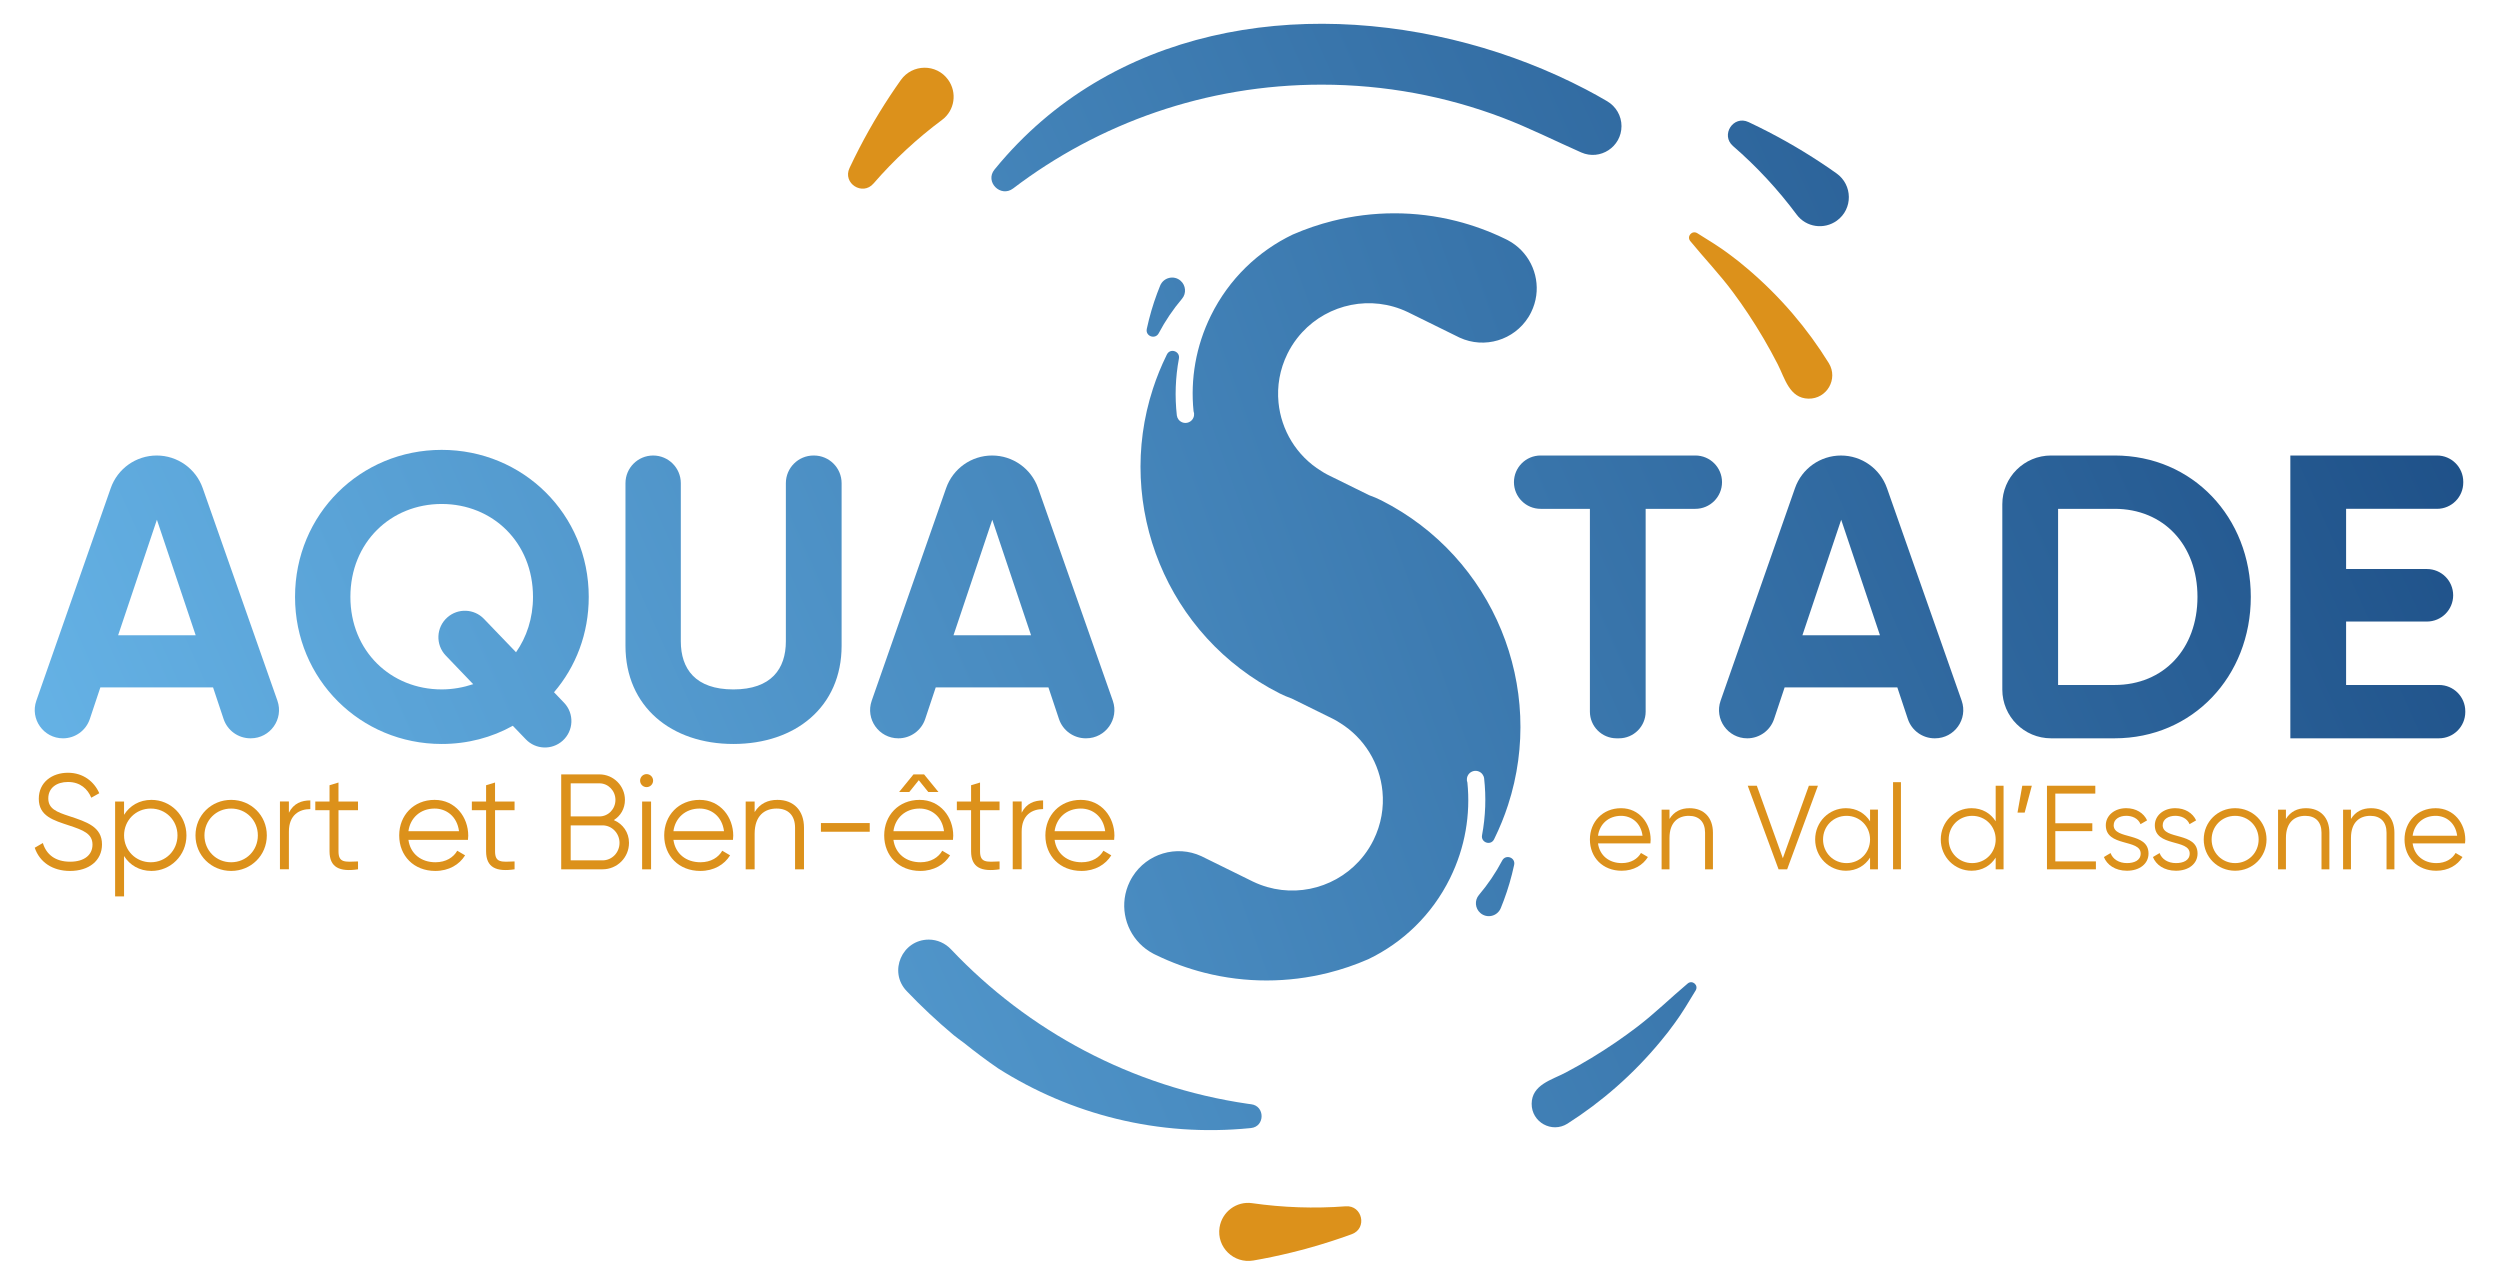 <?xml version="1.0" encoding="utf-8"?>
<!-- Generator: Adobe Illustrator 23.0.2, SVG Export Plug-In . SVG Version: 6.00 Build 0)  -->
<svg version="1.1" id="Calque_1" xmlns="http://www.w3.org/2000/svg" xmlns:xlink="http://www.w3.org/1999/xlink" x="0px" y="0px"
	 width="204.094px" height="104.882px" viewBox="0 0 204.094 104.882" enable-background="new 0 0 204.094 104.882"
	 xml:space="preserve">
<g>
	<linearGradient id="SVGID_1_" gradientUnits="userSpaceOnUse" x1="-3.208" y1="80.919" x2="197.789" y2="-9.303">
		<stop  offset="0" style="stop-color:#6AB9EC"/>
		<stop  offset="1" style="stop-color:#194981"/>
	</linearGradient>
	<path fill="url(#SVGID_1_)" d="M141.479,11.922c1.952,1.69,3.689,3.573,5.201,5.603c0.77,1.034,2.235,1.244,3.279,0.488
		c1.319-0.956,1.296-2.918-0.032-3.86c-0.415-0.294-0.835-0.583-1.262-0.865c-1.838-1.216-3.784-2.314-5.832-3.281
		c-0.03-0.014-0.06-0.028-0.09-0.042C141.502,9.382,140.444,11.025,141.479,11.922z"/>
	<linearGradient id="SVGID_2_" gradientUnits="userSpaceOnUse" x1="21.516" y1="135.998" x2="222.512" y2="45.775">
		<stop  offset="0" style="stop-color:#6AB9EC"/>
		<stop  offset="1" style="stop-color:#194981"/>
	</linearGradient>
	<path fill="url(#SVGID_2_)" d="M125.041,90.109c0.011-1.559,1.639-1.946,2.776-2.547c1.41-0.745,2.777-1.57,4.093-2.471
		c0.592-0.405,1.174-0.826,1.745-1.261c1.448-1.104,2.739-2.376,4.13-3.544c0.377-0.306,0.894,0.139,0.649,0.563
		c-0.549,0.92-1.177,1.95-1.68,2.629c-0.374,0.526-0.768,1.033-1.193,1.54c-2.23,2.696-4.808,4.936-7.601,6.717
		C126.687,92.534,125.03,91.613,125.041,90.109z"/>
	<linearGradient id="SVGID_3_" gradientUnits="userSpaceOnUse" x1="-10.882" y1="63.824" x2="190.115" y2="-26.399">
		<stop  offset="0" style="stop-color:#6AB9EC"/>
		<stop  offset="1" style="stop-color:#194981"/>
	</linearGradient>
	<path fill="url(#SVGID_3_)" d="M132.375,10.296c0-0.838-0.449-1.609-1.172-2.033c-0.567-0.332-1.141-0.653-1.725-0.958
		c-3.058-1.595-6.294-2.85-9.625-3.745c-13.859-3.724-29.176-1.305-38.613,10.22c-0.018,0.022-0.036,0.044-0.053,0.065
		c-0.81,0.995,0.501,2.316,1.522,1.54c6.995-5.317,15.72-8.474,25.185-8.474c5.188,0,10.153,0.95,14.734,2.683
		c2.174,0.823,4.303,1.9,6.463,2.853C130.638,13.13,132.375,11.986,132.375,10.296L132.375,10.296z"/>
	<linearGradient id="SVGID_4_" gradientUnits="userSpaceOnUse" x1="13.517" y1="118.178" x2="214.513" y2="27.955">
		<stop  offset="0" style="stop-color:#6AB9EC"/>
		<stop  offset="1" style="stop-color:#194981"/>
	</linearGradient>
	<path fill="url(#SVGID_4_)" d="M75.825,76.707L75.825,76.707c-2.181,0-3.316,2.618-1.811,4.197
		c1.197,1.256,2.476,2.458,3.837,3.598c0.271,0.226,0.558,0.421,0.837,0.631c0.906,0.728,1.836,1.427,2.795,2.086
		c5.907,3.751,13.068,5.626,20.572,4.879c0.025-0.003,0.051-0.005,0.077-0.008c1.147-0.122,1.151-1.805,0.007-1.943
		c-0.094-0.011-0.182-0.023-0.265-0.035c-9.491-1.379-17.943-5.96-24.232-12.608C77.168,77.001,76.516,76.707,75.825,76.707z"/>
	<g>
		<linearGradient id="SVGID_5_" gradientUnits="userSpaceOnUse" x1="-11.936" y1="61.475" x2="189.061" y2="-28.748">
			<stop  offset="0" style="stop-color:#6AB9EC"/>
			<stop  offset="1" style="stop-color:#194981"/>
		</linearGradient>
		<path fill="url(#SVGID_5_)" d="M17.394,56.119H8.192l-0.859,2.578c-0.314,0.942-1.196,1.578-2.189,1.578h0
			c-1.589,0-2.703-1.569-2.178-3.07L9.041,39.85c0.558-1.595,2.064-2.663,3.754-2.663h0c1.688,0,3.192,1.066,3.752,2.658l6.1,17.357
			c0.527,1.501-0.586,3.072-2.177,3.072h-0.028c-0.993,0-1.875-0.636-2.189-1.578L17.394,56.119z M15.975,51.863l-3.166-9.432
			l-3.166,9.432H15.975z"/>
		<linearGradient id="SVGID_6_" gradientUnits="userSpaceOnUse" x1="-8.069" y1="70.091" x2="192.928" y2="-20.132">
			<stop  offset="0" style="stop-color:#6AB9EC"/>
			<stop  offset="1" style="stop-color:#194981"/>
		</linearGradient>
		<path fill="url(#SVGID_6_)" d="M45.228,56.514l0.819,0.854c0.849,0.885,0.793,2.297-0.124,3.111l0,0
			c-0.867,0.77-2.187,0.718-2.991-0.118l-1.068-1.11c-1.714,0.957-3.694,1.485-5.805,1.485c-6.63,0-11.973-5.277-11.973-12.005
			c0-6.762,5.343-12.005,11.973-12.005s12.005,5.244,12.005,12.005C48.064,51.732,47.009,54.437,45.228,56.514z M38.631,55.854
			l-2.24-2.337c-0.848-0.885-0.791-2.297,0.126-3.111l0.001-0.001c0.867-0.77,2.188-0.718,2.992,0.119l2.618,2.724
			c0.857-1.22,1.385-2.771,1.385-4.519c0-4.453-3.299-7.586-7.454-7.586s-7.454,3.134-7.454,7.586c0,4.42,3.299,7.553,7.454,7.553
			C36.949,56.283,37.84,56.119,38.631,55.854z"/>
		<linearGradient id="SVGID_7_" gradientUnits="userSpaceOnUse" x1="-4.958" y1="77.02" x2="196.038" y2="-13.203">
			<stop  offset="0" style="stop-color:#6AB9EC"/>
			<stop  offset="1" style="stop-color:#194981"/>
		</linearGradient>
		<path fill="url(#SVGID_7_)" d="M51.062,52.721V39.446c0-1.248,1.012-2.259,2.259-2.259h0c1.248,0,2.259,1.012,2.259,2.259v12.912
			c0,2.243,1.188,3.925,4.288,3.925c3.1,0,4.288-1.682,4.288-3.925V39.446c0-1.248,1.012-2.259,2.259-2.259h0.033
			c1.248,0,2.259,1.012,2.259,2.259v13.275c0,4.98-3.76,8.015-8.839,8.015C54.822,60.736,51.062,57.702,51.062,52.721z"/>
		<linearGradient id="SVGID_8_" gradientUnits="userSpaceOnUse" x1="-0.499" y1="86.954" x2="200.498" y2="-3.269">
			<stop  offset="0" style="stop-color:#6AB9EC"/>
			<stop  offset="1" style="stop-color:#194981"/>
		</linearGradient>
		<path fill="url(#SVGID_8_)" d="M85.592,56.119H76.39l-0.859,2.578c-0.314,0.942-1.196,1.578-2.189,1.578l0,0
			c-1.589,0-2.703-1.569-2.178-3.07l6.075-17.355c0.558-1.595,2.064-2.663,3.754-2.663h0c1.688,0,3.192,1.066,3.752,2.658
			l6.1,17.357c0.527,1.501-0.586,3.072-2.177,3.072H88.64c-0.993,0-1.875-0.636-2.189-1.578L85.592,56.119z M84.173,51.863
			l-3.166-9.432l-3.166,9.432H84.173z"/>
		<linearGradient id="SVGID_9_" gradientUnits="userSpaceOnUse" x1="6.933" y1="103.511" x2="207.93" y2="13.288">
			<stop  offset="0" style="stop-color:#6AB9EC"/>
			<stop  offset="1" style="stop-color:#194981"/>
		</linearGradient>
		<path fill="url(#SVGID_9_)" d="M138.404,41.54h-4.057v16.557c0,1.202-0.975,2.177-2.177,2.177h-0.197
			c-1.202,0-2.177-0.975-2.177-2.177V41.54h-4.024c-1.202,0-2.177-0.975-2.177-2.177v0c0-1.202,0.975-2.177,2.177-2.177h12.632
			c1.202,0,2.177,0.975,2.177,2.177v0C140.581,40.566,139.607,41.54,138.404,41.54z"/>
		<linearGradient id="SVGID_10_" gradientUnits="userSpaceOnUse" x1="11.123" y1="112.845" x2="212.119" y2="22.622">
			<stop  offset="0" style="stop-color:#6AB9EC"/>
			<stop  offset="1" style="stop-color:#194981"/>
		</linearGradient>
		<path fill="url(#SVGID_10_)" d="M154.894,56.119h-9.202l-0.86,2.579c-0.314,0.942-1.196,1.577-2.189,1.577l0,0
			c-1.589,0-2.702-1.569-2.178-3.069l6.074-17.355c0.558-1.595,2.064-2.663,3.754-2.663h0.001c1.688,0,3.192,1.066,3.752,2.658
			l6.1,17.357c0.527,1.5-0.586,3.072-2.177,3.072h-0.029c-0.993,0-1.875-0.635-2.189-1.578L154.894,56.119z M153.476,51.863
			l-3.166-9.432l-3.166,9.432H153.476z"/>
		<linearGradient id="SVGID_11_" gradientUnits="userSpaceOnUse" x1="13.953" y1="119.15" x2="214.95" y2="28.927">
			<stop  offset="0" style="stop-color:#6AB9EC"/>
			<stop  offset="1" style="stop-color:#194981"/>
		</linearGradient>
		<path fill="url(#SVGID_11_)" d="M183.75,48.73c0,6.497-4.751,11.544-11.116,11.544h-5.193c-2.196,0-3.977-1.781-3.977-3.977
			V41.163c0-2.196,1.781-3.977,3.977-3.977h5.193C179,37.186,183.75,42.233,183.75,48.73z M179.396,48.73
			c0-4.254-2.771-7.19-6.762-7.19h-4.617v14.38h4.617C176.625,55.92,179.396,52.985,179.396,48.73z"/>
		<linearGradient id="SVGID_12_" gradientUnits="userSpaceOnUse" x1="17.717" y1="127.535" x2="218.714" y2="37.312">
			<stop  offset="0" style="stop-color:#6AB9EC"/>
			<stop  offset="1" style="stop-color:#194981"/>
		</linearGradient>
		<path fill="url(#SVGID_12_)" d="M201.26,58.064v0.066c0,1.184-0.96,2.144-2.144,2.144h-12.138V37.186h11.973
			c1.184,0,2.144,0.96,2.144,2.144v0.066c0,1.184-0.96,2.144-2.144,2.144h-7.421v4.914h6.597c1.184,0,2.144,0.96,2.144,2.144v0
			c0,1.184-0.96,2.144-2.144,2.144h-6.597v5.178h7.586C200.3,55.92,201.26,56.88,201.26,58.064z"/>
	</g>
	<g>
		
			<linearGradient id="SVGID_13_" gradientUnits="userSpaceOnUse" x1="15.139" y1="120.126" x2="216.136" y2="29.903" gradientTransform="matrix(0.997 0.077 -0.077 0.997 4.067 -8.154)">
			<stop  offset="0" style="stop-color:#6AB9EC"/>
			<stop  offset="1" style="stop-color:#194981"/>
		</linearGradient>
		<path fill="url(#SVGID_13_)" d="M123.603,70.644c0.003-0.014,0.006-0.029,0.009-0.043c0.127-0.596-0.691-0.889-0.975-0.35
			c-0.535,1.015-1.176,1.957-1.903,2.816c-0.37,0.437-0.314,1.093,0.119,1.469c0.547,0.475,1.394,0.267,1.668-0.403
			c0.086-0.209,0.168-0.42,0.247-0.634C123.111,72.581,123.391,71.628,123.603,70.644z"/>
		
			<linearGradient id="SVGID_14_" gradientUnits="userSpaceOnUse" x1="4.12" y1="95.577" x2="205.116" y2="5.354" gradientTransform="matrix(0.997 0.077 -0.077 0.997 4.067 -8.154)">
			<stop  offset="0" style="stop-color:#6AB9EC"/>
			<stop  offset="1" style="stop-color:#194981"/>
		</linearGradient>
		<path fill="url(#SVGID_14_)" d="M112.767,40.849c-0.327-0.165-0.66-0.302-0.997-0.424l-3.306-1.629
			c-0.052-0.026-0.104-0.053-0.156-0.08c-0.155-0.082-0.304-0.171-0.447-0.266l-0.003-0.001c-2.024-1.243-3.265-3.341-3.484-5.588
			c-0.13-1.324,0.097-2.698,0.728-3.979c0.222-0.451,0.484-0.869,0.78-1.252c0.135-0.174,0.277-0.342,0.424-0.502
			c2.144-2.322,5.625-3.08,8.614-1.653c0.029,0.013,0.058,0.027,0.087,0.041c0.028,0.014,0.057,0.028,0.085,0.043l4.066,2.003
			c2.039,0.94,4.444,0.203,5.617-1.671c0.08-0.128,0.154-0.26,0.222-0.399c0.217-0.441,0.355-0.902,0.418-1.363
			c0.245-1.799-0.639-3.63-2.321-4.52c-0.006-0.003-0.01-0.005-0.015-0.008c-0.034-0.018-0.068-0.035-0.102-0.052
			c-0.035-0.017-0.068-0.034-0.103-0.05c-1.295-0.63-2.624-1.111-3.968-1.453c-3.372-0.857-6.838-0.827-10.094-0.014
			c-0.001,0-0.004,0.001-0.005,0.001c-1.121,0.281-2.218,0.654-3.278,1.117c-2.804,1.347-5.194,3.609-6.676,6.617
			c-1.237,2.511-1.676,5.206-1.415,7.801c0.001,0,0.001,0.001,0.001,0.001c0.042,0.109,0.056,0.229,0.038,0.347
			c-0.016,0.125-0.069,0.249-0.156,0.356c-0.19,0.232-0.519,0.317-0.799,0.209c-0.254-0.098-0.415-0.32-0.448-0.565
			c-0.001-0.003-0.002-0.006-0.001-0.009c-0.17-1.527-0.118-3.089,0.171-4.635c0.112-0.598-0.71-0.882-0.98-0.336
			c-0.007,0.013-0.013,0.026-0.02,0.04c-0.445,0.904-0.818,1.824-1.121,2.756c-3.12,9.565,1.127,20.21,10.343,24.875
			c0.327,0.165,0.661,0.302,0.998,0.424l3.306,1.629c0.052,0.026,0.104,0.053,0.156,0.08c0.155,0.082,0.304,0.171,0.447,0.266
			l0.003,0.001c2.024,1.243,3.265,3.341,3.484,5.588c0.13,1.324-0.097,2.698-0.728,3.979c-0.222,0.451-0.484,0.869-0.78,1.252
			c-0.135,0.174-0.277,0.342-0.424,0.502c-2.144,2.321-5.625,3.08-8.614,1.654c-0.029-0.013-0.058-0.027-0.087-0.041
			c-0.028-0.014-0.057-0.028-0.085-0.043l-4.067-2.003c-2.039-0.94-4.444-0.203-5.617,1.671c-0.08,0.128-0.154,0.26-0.222,0.399
			c-0.217,0.441-0.355,0.902-0.418,1.363c-0.245,1.799,0.639,3.63,2.321,4.52c0.006,0.003,0.01,0.005,0.014,0.008
			c0.034,0.018,0.068,0.035,0.103,0.052c0.035,0.017,0.068,0.034,0.103,0.05c1.295,0.63,2.624,1.111,3.968,1.453
			c3.372,0.857,6.838,0.827,10.094,0.014c0.001,0,0.004,0,0.005-0.001c1.121-0.281,2.218-0.654,3.278-1.117
			c2.804-1.347,5.194-3.609,6.676-6.617c1.237-2.511,1.676-5.206,1.415-7.801c-0.001,0,0-0.001,0-0.001
			c-0.042-0.109-0.056-0.229-0.038-0.347c0.016-0.125,0.069-0.249,0.156-0.356c0.19-0.232,0.519-0.317,0.799-0.209
			c0.254,0.098,0.415,0.32,0.448,0.565c0.001,0.003,0.002,0.006,0.001,0.009c0.17,1.527,0.118,3.089-0.171,4.635
			c-0.112,0.598,0.71,0.882,0.98,0.336c0.007-0.013,0.013-0.026,0.02-0.04c0.445-0.904,0.818-1.824,1.121-2.756
			C126.231,56.158,121.983,45.514,112.767,40.849z"/>
		
			<linearGradient id="SVGID_15_" gradientUnits="userSpaceOnUse" x1="-6.9" y1="71.028" x2="194.097" y2="-19.195" gradientTransform="matrix(0.997 0.077 -0.077 0.997 4.067 -8.154)">
			<stop  offset="0" style="stop-color:#6AB9EC"/>
			<stop  offset="1" style="stop-color:#194981"/>
		</linearGradient>
		<path fill="url(#SVGID_15_)" d="M96.379,22.918c-0.547-0.475-1.394-0.267-1.668,0.403c-0.086,0.209-0.168,0.42-0.247,0.634
			c-0.341,0.918-0.621,1.871-0.834,2.856c-0.003,0.014-0.006,0.029-0.009,0.043c-0.127,0.596,0.691,0.889,0.975,0.35
			c0.535-1.015,1.176-1.957,1.903-2.816C96.868,23.95,96.811,23.294,96.379,22.918z"/>
	</g>
	<path fill="#DC911B" d="M76.912,9.784c1.034-0.77,1.244-2.235,0.488-3.279c-0.956-1.319-2.918-1.296-3.86,0.032
		c-0.294,0.415-0.583,0.835-0.865,1.262c-1.216,1.838-2.314,3.784-3.281,5.832c-0.014,0.03-0.028,0.06-0.042,0.09
		c-0.582,1.24,1.061,2.299,1.957,1.263C72.999,13.033,74.882,11.296,76.912,9.784z"/>
	<path fill="#DC911B" d="M103.827,102.617c2.158-0.448,4.308-1.055,6.438-1.828c0.031-0.011,0.062-0.023,0.093-0.034
		c1.287-0.47,0.867-2.379-0.5-2.275c-2.574,0.195-5.135,0.101-7.641-0.256c-1.276-0.182-2.458,0.71-2.656,1.983l0,0
		c-0.25,1.609,1.158,2.975,2.763,2.697C102.826,102.817,103.327,102.721,103.827,102.617z"/>
	<path fill="#DC911B" d="M147.638,32.545c-1.559-0.031-1.925-1.665-2.51-2.809c-0.727-1.419-1.534-2.798-2.417-4.125
		c-0.397-0.598-0.81-1.185-1.238-1.761c-1.085-1.462-2.34-2.77-3.489-4.176c-0.301-0.381,0.15-0.892,0.571-0.642
		c0.912,0.561,1.935,1.203,2.606,1.714c0.521,0.381,1.023,0.782,1.524,1.213c2.667,2.266,4.872,4.872,6.616,7.689
		C150.084,30.931,149.142,32.575,147.638,32.545z"/>
	<g>
		<g>
			<path fill="#DC911B" d="M2.835,69.208l0.664-0.387c0.277,0.929,1.008,1.527,2.226,1.527c1.173,0,1.826-0.565,1.826-1.395
				c0-0.897-0.764-1.184-1.904-1.561c-1.262-0.421-2.48-0.753-2.48-2.181c0-1.362,1.097-2.125,2.381-2.125
				c1.273,0,2.159,0.753,2.557,1.672l-0.653,0.365c-0.288-0.698-0.886-1.284-1.904-1.284c-0.93,0-1.605,0.487-1.605,1.339
				c0,0.842,0.664,1.108,1.716,1.451c1.406,0.465,2.669,0.863,2.669,2.303c0,1.328-1.063,2.17-2.613,2.17
				C4.285,71.101,3.234,70.382,2.835,69.208z"/>
			<path fill="#DC911B" d="M15.221,68.2c0,1.639-1.296,2.901-2.857,2.901c-0.985,0-1.771-0.476-2.236-1.218v3.299H9.397v-7.749
				h0.731v1.085c0.465-0.742,1.25-1.218,2.236-1.218C13.925,65.3,15.221,66.562,15.221,68.2z M14.49,68.2
				c0-1.229-0.952-2.191-2.181-2.191s-2.181,0.963-2.181,2.191c0,1.229,0.952,2.193,2.181,2.193S14.49,69.429,14.49,68.2z"/>
			<path fill="#DC911B" d="M15.959,68.2c0-1.638,1.296-2.9,2.912-2.9s2.912,1.262,2.912,2.9c0,1.639-1.296,2.901-2.912,2.901
				S15.959,69.839,15.959,68.2z M21.051,68.2c0-1.229-0.952-2.191-2.181-2.191S16.69,66.971,16.69,68.2
				c0,1.229,0.952,2.193,2.181,2.193S21.051,69.429,21.051,68.2z"/>
			<path fill="#DC911B" d="M25.334,65.344v0.708c-0.886,0-1.749,0.465-1.749,1.838v3.077h-0.731v-5.535h0.731v0.918
				C23.972,65.577,24.625,65.344,25.334,65.344z"/>
			<path fill="#DC911B" d="M27.634,66.141v3.354c0,0.952,0.52,0.874,1.594,0.83v0.643c-1.495,0.222-2.326-0.144-2.326-1.472v-3.354
				h-1.162v-0.709h1.162v-1.328l0.731-0.222v1.55h1.594v0.709H27.634z"/>
			<path fill="#DC911B" d="M38.226,68.223c0,0.11-0.012,0.233-0.023,0.343h-4.86c0.156,1.129,1.03,1.827,2.203,1.827
				c0.874,0,1.483-0.41,1.783-0.941l0.641,0.376c-0.465,0.753-1.317,1.273-2.435,1.273c-1.749,0-2.945-1.229-2.945-2.901
				c0-1.627,1.174-2.9,2.89-2.9C37.174,65.3,38.226,66.706,38.226,68.223z M33.343,67.857h4.13
				c-0.156-1.218-1.041-1.849-1.992-1.849C34.318,66.008,33.487,66.772,33.343,67.857z"/>
			<path fill="#DC911B" d="M40.415,66.141v3.354c0,0.952,0.52,0.874,1.594,0.83v0.643c-1.495,0.222-2.326-0.144-2.326-1.472v-3.354
				h-1.162v-0.709h1.162v-1.328l0.731-0.222v1.55h1.594v0.709H40.415z"/>
			<path fill="#DC911B" d="M51.35,68.809c0,1.196-0.963,2.159-2.159,2.159h-3.376v-7.749h3.122c1.151,0,2.081,0.941,2.081,2.081
				c0,0.719-0.355,1.307-0.908,1.65C50.841,67.259,51.35,67.946,51.35,68.809z M46.59,63.949v2.702h2.347
				c0.719,0,1.306-0.598,1.306-1.351c0-0.742-0.586-1.351-1.306-1.351H46.59z M50.576,68.809c0-0.785-0.621-1.428-1.385-1.428H46.59
				v2.857h2.601C49.955,70.238,50.576,69.606,50.576,68.809z"/>
			<path fill="#DC911B" d="M52.256,63.728c0-0.288,0.233-0.532,0.531-0.532c0.299,0,0.531,0.244,0.531,0.532
				c0,0.288-0.233,0.531-0.531,0.531C52.488,64.259,52.256,64.016,52.256,63.728z M52.421,65.433h0.731v5.535h-0.731V65.433z"/>
			<path fill="#DC911B" d="M59.86,68.223c0,0.11-0.012,0.233-0.023,0.343h-4.86c0.156,1.129,1.03,1.827,2.203,1.827
				c0.874,0,1.483-0.41,1.783-0.941l0.641,0.376c-0.465,0.753-1.317,1.273-2.435,1.273c-1.749,0-2.945-1.229-2.945-2.901
				c0-1.627,1.174-2.9,2.89-2.9C58.807,65.3,59.86,66.706,59.86,68.223z M54.977,67.857h4.13c-0.156-1.218-1.041-1.849-1.992-1.849
				C55.952,66.008,55.121,66.772,54.977,67.857z"/>
			<path fill="#DC911B" d="M65.636,67.569v3.399h-0.73v-3.399c0-0.985-0.543-1.561-1.506-1.561c-0.975,0-1.793,0.575-1.793,2.06v2.9
				h-0.731v-5.535h0.731v0.863c0.432-0.698,1.074-0.996,1.859-0.996C64.817,65.3,65.636,66.186,65.636,67.569z"/>
			<path fill="#DC911B" d="M67.018,67.193h3.985v0.709h-3.985V67.193z"/>
			<path fill="#DC911B" d="M77.82,68.223c0,0.11-0.012,0.233-0.023,0.343h-4.86c0.156,1.129,1.03,1.827,2.203,1.827
				c0.874,0,1.483-0.41,1.783-0.941l0.641,0.376c-0.465,0.753-1.317,1.273-2.435,1.273c-1.749,0-2.945-1.229-2.945-2.901
				c0-1.627,1.174-2.9,2.89-2.9C76.767,65.3,77.82,66.706,77.82,68.223z M72.937,67.857h4.13c-0.156-1.218-1.041-1.849-1.992-1.849
				C73.912,66.008,73.081,66.772,72.937,67.857z M74.233,64.657h-0.831l1.174-1.439h0.863l1.174,1.439h-0.83l-0.776-0.963
				L74.233,64.657z"/>
			<path fill="#DC911B" d="M80.009,66.141v3.354c0,0.952,0.52,0.874,1.594,0.83v0.643c-1.495,0.222-2.326-0.144-2.326-1.472v-3.354
				h-1.162v-0.709h1.162v-1.328l0.731-0.222v1.55h1.594v0.709H80.009z"/>
			<path fill="#DC911B" d="M85.156,65.344v0.708c-0.886,0-1.749,0.465-1.749,1.838v3.077h-0.731v-5.535h0.731v0.918
				C83.794,65.577,84.447,65.344,85.156,65.344z"/>
			<path fill="#DC911B" d="M90.978,68.223c0,0.11-0.012,0.233-0.023,0.343h-4.86c0.156,1.129,1.03,1.827,2.203,1.827
				c0.874,0,1.483-0.41,1.783-0.941l0.641,0.376c-0.465,0.753-1.317,1.273-2.435,1.273c-1.749,0-2.945-1.229-2.945-2.901
				c0-1.627,1.174-2.9,2.89-2.9C89.925,65.3,90.978,66.706,90.978,68.223z M86.095,67.857h4.13
				c-0.156-1.218-1.041-1.849-1.992-1.849C87.069,66.008,86.239,66.772,86.095,67.857z"/>
		</g>
		<path fill="#DC911B" d="M134.756,68.552c0,0.097-0.01,0.205-0.02,0.302h-4.278c0.137,0.994,0.906,1.608,1.939,1.608
			c0.769,0,1.305-0.361,1.569-0.828l0.565,0.331c-0.409,0.663-1.16,1.121-2.143,1.121c-1.54,0-2.592-1.082-2.592-2.553
			c0-1.432,1.033-2.553,2.544-2.553C133.829,65.979,134.756,67.217,134.756,68.552z M130.458,68.23h3.635
			c-0.137-1.072-0.916-1.627-1.754-1.627C131.316,66.603,130.585,67.275,130.458,68.23z"/>
		<path fill="#DC911B" d="M139.84,67.977v2.991h-0.643v-2.991c0-0.867-0.478-1.374-1.325-1.374c-0.858,0-1.579,0.507-1.579,1.813
			v2.553h-0.644v-4.872h0.644v0.76c0.38-0.614,0.945-0.877,1.637-0.877C139.119,65.979,139.84,66.759,139.84,67.977z"/>
		<path fill="#DC911B" d="M142.682,64.147h0.741l2.124,5.914l2.124-5.914h0.741l-2.513,6.821h-0.702L142.682,64.147z"/>
		<path fill="#DC911B" d="M153.311,66.096v4.872h-0.644v-0.955c-0.409,0.653-1.101,1.072-1.968,1.072
			c-1.374,0-2.514-1.111-2.514-2.553c0-1.441,1.141-2.553,2.514-2.553c0.867,0,1.559,0.419,1.968,1.072v-0.955H153.311z
			 M152.667,68.532c0-1.082-0.838-1.929-1.919-1.929c-1.082,0-1.919,0.847-1.919,1.929c0,1.082,0.838,1.93,1.919,1.93
			C151.829,70.462,152.667,69.613,152.667,68.532z"/>
		<path fill="#DC911B" d="M154.544,63.855h0.644v7.113h-0.644V63.855z"/>
		<path fill="#DC911B" d="M163.566,64.147v6.821h-0.644v-0.955c-0.409,0.653-1.101,1.072-1.968,1.072
			c-1.374,0-2.514-1.111-2.514-2.553c0-1.441,1.141-2.553,2.514-2.553c0.867,0,1.559,0.419,1.968,1.072v-2.904H163.566z
			 M162.923,68.532c0-1.082-0.838-1.929-1.919-1.929s-1.919,0.847-1.919,1.929c0,1.082,0.838,1.93,1.919,1.93
			S162.923,69.613,162.923,68.532z"/>
		<path fill="#DC911B" d="M165.289,66.34h-0.585l0.389-2.193h0.78L165.289,66.34z"/>
		<path fill="#DC911B" d="M171.105,70.325v0.643h-3.995v-6.821h3.946v0.643h-3.265v2.417h3.021v0.643h-3.021v2.475H171.105z"/>
		<path fill="#DC911B" d="M175.4,69.682c0,0.828-0.721,1.403-1.763,1.403c-0.975,0-1.638-0.497-1.881-1.121l0.546-0.322
			c0.176,0.497,0.683,0.819,1.336,0.819c0.574,0,1.121-0.205,1.121-0.78c0-1.208-2.846-0.516-2.846-2.309
			c0-0.78,0.692-1.394,1.666-1.394c0.799,0,1.422,0.389,1.705,0.994l-0.536,0.311c-0.205-0.497-0.702-0.682-1.169-0.682
			c-0.507,0-1.023,0.244-1.023,0.77C172.555,68.581,175.4,67.889,175.4,69.682z"/>
		<path fill="#DC911B" d="M179.403,69.682c0,0.828-0.721,1.403-1.763,1.403c-0.975,0-1.638-0.497-1.881-1.121l0.546-0.322
			c0.175,0.497,0.682,0.819,1.335,0.819c0.574,0,1.121-0.205,1.121-0.78c0-1.208-2.846-0.516-2.846-2.309
			c0-0.78,0.692-1.394,1.666-1.394c0.799,0,1.422,0.389,1.705,0.994l-0.536,0.311c-0.205-0.497-0.702-0.682-1.169-0.682
			c-0.507,0-1.023,0.244-1.023,0.77C176.558,68.581,179.403,67.889,179.403,69.682z"/>
		<path fill="#DC911B" d="M179.908,68.532c0-1.441,1.141-2.553,2.563-2.553s2.563,1.111,2.563,2.553
			c0,1.442-1.141,2.553-2.563,2.553S179.908,69.974,179.908,68.532z M184.39,68.532c0-1.082-0.838-1.929-1.919-1.929
			s-1.919,0.847-1.919,1.929c0,1.082,0.838,1.93,1.919,1.93S184.39,69.613,184.39,68.532z"/>
		<path fill="#DC911B" d="M190.165,67.977v2.991h-0.643v-2.991c0-0.867-0.478-1.374-1.325-1.374c-0.858,0-1.579,0.507-1.579,1.813
			v2.553h-0.644v-4.872h0.644v0.76c0.38-0.614,0.945-0.877,1.637-0.877C189.445,65.979,190.165,66.759,190.165,67.977z"/>
		<path fill="#DC911B" d="M195.474,67.977v2.991h-0.643v-2.991c0-0.867-0.478-1.374-1.325-1.374c-0.858,0-1.579,0.507-1.579,1.813
			v2.553h-0.644v-4.872h0.644v0.76c0.38-0.614,0.945-0.877,1.637-0.877C194.753,65.979,195.474,66.759,195.474,67.977z"/>
		<path fill="#DC911B" d="M201.26,68.552c0,0.097-0.01,0.205-0.02,0.302h-4.278c0.137,0.994,0.906,1.608,1.939,1.608
			c0.769,0,1.305-0.361,1.569-0.828l0.565,0.331c-0.409,0.663-1.16,1.121-2.143,1.121c-1.54,0-2.592-1.082-2.592-2.553
			c0-1.432,1.033-2.553,2.544-2.553C200.333,65.979,201.26,67.217,201.26,68.552z M196.962,68.23h3.635
			c-0.137-1.072-0.916-1.627-1.754-1.627C197.82,66.603,197.089,67.275,196.962,68.23z"/>
	</g>
</g>
</svg>
